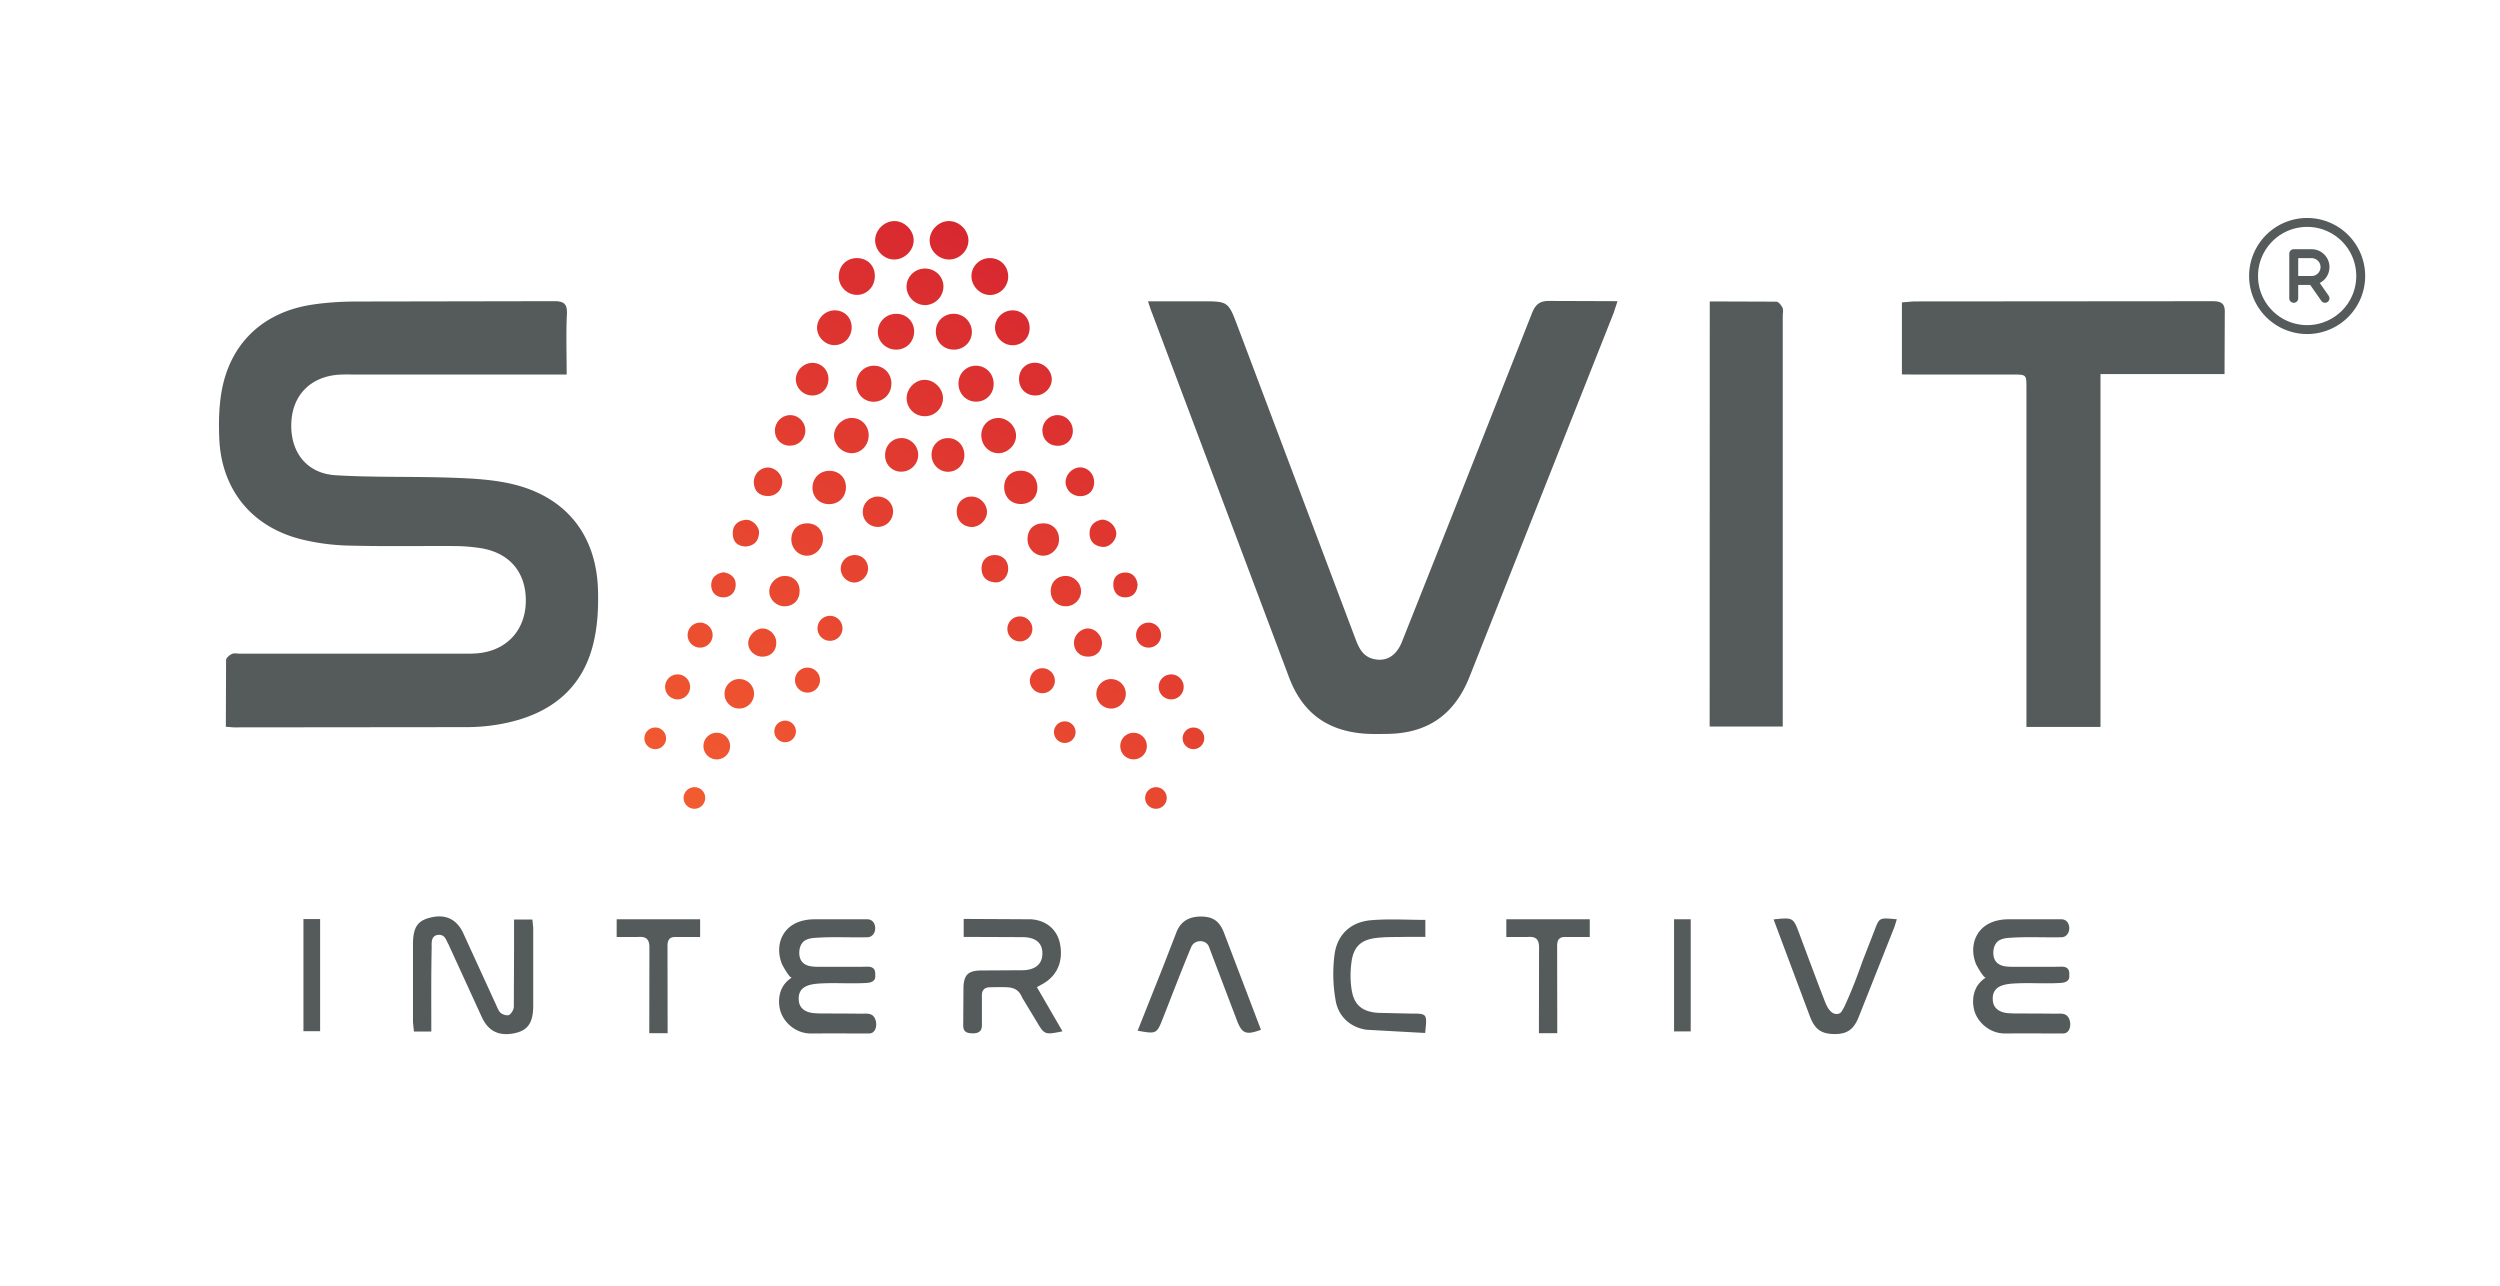 <svg xmlns="http://www.w3.org/2000/svg" xmlns:xlink="http://www.w3.org/1999/xlink" width="350" height="180" fill="none" xmlns:v="https://vecta.io/nano"><g clip-path="url(#AE)"><g fill="#555a5a"><path d="M31.617 101.749l.033-9.333c0-.3.483-.717.833-.867.317-.15.767-.033 1.15-.033h30.7c1.117 0 2.267.033 3.35-.167 3.7-.667 5.967-3.533 5.933-7.367-.033-3.917-2.317-6.583-6.267-7.233a24.37 24.37 0 0 0-3.483-.3c-5.017-.033-10.05.067-15.067-.067a30.7 30.7 0 0 1-6.633-.883c-6.917-1.733-11.15-6.933-11.467-14.067-.1-2.367-.05-4.8.417-7.117 1.333-6.5 5.917-10.667 12.617-11.667 1.967-.3 3.967-.417 5.967-.433l27.783-.05c1.45-.017 1.967.333 1.883 1.867-.133 2.717-.033 5.45-.033 8.4h-1.8H49.6c-.683 0-1.367-.017-2.05.017-4.033.233-6.633 2.85-6.767 6.8-.15 4.033 2.15 7.033 6.183 7.283 5.433.333 10.9.15 16.35.35 2.85.1 5.767.25 8.533.917 7.4 1.8 11.617 7.083 11.867 14.7.083 2.55-.05 5.2-.667 7.667-1.567 6.35-6.067 9.767-12.267 11.066a26.56 26.56 0 0 1-5.517.567l-32.467.033c-.3 0-.633-.05-1.183-.083zm129.101-59.566h7.5c3.716 0 3.733 0 5.05 3.5l16.466 43.683c.5 1.317 1.034 2.55 2.6 2.9 1.75.4 3.15-.433 3.95-2.433l7-17.633 11.2-28.367c.517-1.317 1.184-1.733 2.55-1.7l9.417.033-.533 1.633-20.15 50.867c-2.117 5.4-5.9 8.017-11.584 8.083-1.366.017-2.733.05-4.083-.133-4.85-.633-7.967-3.267-9.683-7.917l-19.1-50.8c-.2-.467-.35-.967-.6-1.717zm105.55 10.234V42.334l1.65-.133 41.816-.033c1.3 0 1.8.333 1.734 1.717l-.034 8.483h-17.366v49.4h-10.367v-1.833-45.617c0-1.883 0-1.883-1.917-1.883h-13.9l-1.616-.017zm-26.901-10.216l9.317.033c.3 0 .7.5.867.85.15.317.033.767.033 1.15v55.667 1.817h-10.233l.016-59.517zM60.383 144.417H57.95l-.133-1.3v-10.966c.017-2.35.65-3.267 2.483-3.7 2.05-.5 3.633.216 4.55 2.183l4.617 10.083c.183.4.35.867.667 1.117.3.233.9.4 1.15.25.333-.2.633-.733.65-1.133l.033-8.034v-4.183h2.567l.117 1.167v10.966c-.017 2.35-.783 3.4-2.617 3.784-2.2.45-3.7-.284-4.617-2.334L62.8 132.234c-.383-.667-.517-1.517-1.617-1.333-.9.233-.733 1.216-.75 1.833-.083 3.817-.05 7.667-.05 11.683zm61.017-9.083c.333 0 1.133 0 1.133.966 0 .55.067.8-.383 1.1-.267.167-.6.2-.917.217-2 .117-4-.033-6 .05-1.466.067-3.4.183-3.416 2.1 0 .383.05.767.25 1.1.266.45.75.733 1.25.867s1.033.133 1.55.15l3.85.016 1.95.017c.4 0 .816-.05 1.2.083 1.083.35 1.116 2.684-.184 2.684H118.9c-1.783-.017-3.65 0-5.433 0-2.05 0-3.95-1.584-4.317-3.584-.15-.8-.1-1.65.183-2.416.3-.8.834-1.384 1.534-1.834-.284.184-1.3-1.666-1.384-1.866-.566-1.367-.566-2.984.234-4.25.95-1.517 2.666-2.034 4.366-2.034h5.934 1.4c1.5 0 1.466 2.484.016 2.517-2.7.05-5.15-.1-7.533.1-.367.033-.75.117-1.083.283-.634.317-.9 1.034-.917 1.717-.017.5.1 1.017.433 1.383.534.6 1.45.65 2.267.65h3.9 2.1l.8-.016zm167.166 0c.333 0 1.133 0 1.133.966 0 .55.067.8-.383 1.1-.267.167-.6.2-.917.217-2 .117-4-.033-6 .05-1.466.067-3.4.183-3.416 2.1 0 .383.05.767.25 1.1.266.45.75.733 1.25.867s1.033.133 1.55.15l3.85.016 1.95.017c.4 0 .816-.05 1.2.083 1.083.35 1.116 2.684-.184 2.684h-2.783c-1.783-.017-3.65 0-5.433 0-2.05 0-3.95-1.584-4.317-3.584-.15-.8-.1-1.65.183-2.416.3-.8.834-1.384 1.534-1.834-.284.184-1.3-1.666-1.384-1.866-.566-1.367-.566-2.984.234-4.25.95-1.517 2.666-2.034 4.366-2.034h5.934 1.4c1.5 0 1.466 2.484.016 2.517-2.7.05-5.15-.1-7.533.1-.367.033-.75.117-1.083.283-.634.317-.9 1.034-.917 1.717-.017.5.1 1.017.433 1.383.534.6 1.45.65 2.267.65h3.9 2.1l.8-.016zm-153.649-4.168v-2.517l9.383.05c2.3.134 3.767 1.567 4.117 3.517.45 2.433-.45 4.45-2.5 5.567l-.75.416 3.583 6.184c-2.483.516-2.533.483-3.633-1.384l-1.884-3.116c-.133-.2-.216-.45-.35-.667-.116-.183-.233-.333-.4-.483-.35-.317-.833-.467-1.3-.5-.55-.05-1.083-.034-1.633-.034l-.867.017c-.25 0-.483.017-.716.133-.35.167-.484.534-.5.884 0 .083-.017.183 0 .266v3.95c.033.984-.534 1.234-1.317 1.217-.733-.017-1.333-.15-1.3-1.183l.033-5.25c.067-1.767.667-2.334 2.434-2.367l5.85-.033c1.8-.034 2.75-.867 2.766-2.334s-.916-2.283-2.766-2.3l-8.25-.033zm24.351 13.135l3.566-8.967 1.917-4.95c.617-1.433 1.733-2.033 3.25-2.066 1.75-.034 2.7.583 3.35 2.25l5.183 13.6c-2.1.783-2.666.55-3.4-1.4l-3.883-10.217v-.017c-.417-1.033-1.983-1.016-2.45-.016-.017.016-.017.05-.033.066-1.384 3.317-2.667 6.684-3.984 10.034-.85 2.133-.9 2.15-3.516 1.683zm89.033-15.585c2.75-.283 2.75-.283 3.616 2.033l1.417 3.8 1.433 3.8.734 1.9c.216.534.5 1.15.983 1.5.417.3 1.05.3 1.333-.133.134-.2.317-.517.417-.733 1-2.167 1.767-4.167 2.517-6.317l1.5-3.85c.9-2.283.633-2.267 3.3-2.017l-.334 1.084-5 12.6c-.7 1.766-1.65 2.4-3.416 2.383-1.8-.017-2.717-.65-3.4-2.433l-5.1-13.617zm-48.783 15.9l-8.184-.45c-2.233-.3-3.933-1.816-4.333-4.033a21.17 21.17 0 0 1-.167-6.483c.367-2.8 2.25-4.567 5.084-4.817 2.5-.217 5.033-.05 7.633-.05v2.383c-.933 0-1.867-.016-2.817 0-1.366.034-2.733-.016-4.083.15-2.067.25-3.1 1.184-3.417 3.2-.2 1.334-.216 2.734 0 4.067.334 2.133 1.5 3.067 3.7 3.217l4.534.1c2.35 0 2.35-.017 2.05 2.716zm-106.051.034H90.9v-1.566l.017-10.3c.033-1.317-.433-1.717-1.7-1.6h-2.883V128.7h11.683v2.484H94.85c-1.067-.067-1.417.266-1.4 1.383l.017 12.083zm124.55 0h-2.567v-1.8l.017-10.066c.033-1.317-.433-1.717-1.7-1.6h-2.883V128.7h11.683v2.484H219.4c-1.066-.067-1.416.266-1.4 1.383l.017 12.083zm16.349-.25v-15.7h2.334v15.7h-2.334zM42.483 128.666h2.333v15.7h-2.333v-15.7z"/></g><path d="M132.9 36.333c1.466-.017 2.7-1.267 2.683-2.717-.033-1.433-1.317-2.683-2.75-2.667-1.433 0-2.7 1.3-2.683 2.733.016 1.45 1.283 2.667 2.75 2.65z" fill="url(#A)"/><path d="M125.216 36.333c1.433-.017 2.716-1.283 2.7-2.7 0-1.417-1.3-2.7-2.717-2.683-1.433.017-2.683 1.267-2.683 2.7.016 1.467 1.266 2.7 2.7 2.683z" fill="url(#B)"/><path d="M138.566 41.3c1.416.017 2.583-1.15 2.583-2.583 0-1.467-1.1-2.583-2.55-2.583-1.433-.017-2.6 1.117-2.6 2.533 0 1.383 1.2 2.617 2.567 2.633z" fill="url(#C)"/><path d="M126.915 40.149a2.63 2.63 0 0 0 2.633 2.567 2.63 2.63 0 0 0 2.534-2.667c-.05-1.433-1.234-2.5-2.7-2.45-1.384.067-2.467 1.183-2.467 2.55z" fill="url(#D)"/><path d="M120.065 41.283c1.35-.05 2.4-1.183 2.416-2.6.017-1.5-1.05-2.567-2.55-2.55-1.466.017-2.533 1.133-2.5 2.633.017 1.417 1.234 2.567 2.634 2.517z" fill="url(#E)"/><path d="M132.016 55.817c.05-1.3-1.1-2.55-2.417-2.633-1.35-.1-2.633 1.117-2.667 2.5-.033 1.367 1.017 2.517 2.4 2.583a2.53 2.53 0 0 0 2.684-2.45z" fill="url(#F)"/><path d="M127.982 46.433c.017-1.4-1.066-2.5-2.5-2.5-1.383-.017-2.533 1.067-2.583 2.45-.067 1.417 1.133 2.583 2.6 2.567 1.4-.017 2.467-1.1 2.483-2.517z" fill="url(#G)"/><path d="M136.065 46.516c.017-1.383-1.066-2.533-2.45-2.583-1.433-.05-2.55.983-2.6 2.383-.05 1.483 1.017 2.617 2.5 2.633 1.4.017 2.517-1.05 2.55-2.433z" fill="url(#H)"/><path d="M136.633 56.234c1.4.017 2.483-1.067 2.483-2.483s-1.067-2.533-2.45-2.55c-1.4-.017-2.483 1.083-2.483 2.5.016 1.433 1.066 2.517 2.45 2.533z" fill="url(#I)"/><path d="M124.799 53.75c.033-1.417-1.034-2.533-2.417-2.55s-2.483 1.083-2.5 2.5c-.017 1.433 1.017 2.533 2.417 2.55 1.4-.017 2.466-1.083 2.5-2.5z" fill="url(#J)"/><path d="M139.3 45.866c0 1.317 1.083 2.433 2.4 2.467 1.366.033 2.416-.967 2.45-2.35s-.934-2.467-2.267-2.533c-1.4-.067-2.583 1.05-2.583 2.417z" fill="url(#K)"/><path d="M139.832 63.449c1.283-.033 2.416-1.167 2.416-2.433.017-1.317-1.183-2.517-2.516-2.5s-2.35 1.067-2.35 2.417c0 1.417 1.1 2.55 2.45 2.517z" fill="url(#L)"/><path d="M116.799 48.316c1.317.017 2.384-1.033 2.434-2.383.05-1.383-.917-2.433-2.284-2.483a2.5 2.5 0 0 0-2.566 2.433c0 1.283 1.133 2.433 2.416 2.433z" fill="url(#M)"/><path d="M121.616 60.899c-.016-1.35-1.066-2.4-2.383-2.383-1.333 0-2.5 1.2-2.467 2.533a2.53 2.53 0 0 0 2.45 2.4c1.35 0 2.417-1.133 2.4-2.55z" fill="url(#N)"/><path d="M135.015 63.716c0-1.317-.967-2.35-2.234-2.383-1.35-.033-2.399 1.017-2.366 2.4.033 1.3 1.05 2.317 2.317 2.317 1.3-.017 2.283-1.017 2.283-2.333z" fill="url(#O)"/><path d="M118.432 68.149c-.033-1.333-1-2.25-2.35-2.233-1.366.017-2.366 1.05-2.333 2.433.033 1.317 1.033 2.25 2.35 2.233 1.383-.017 2.367-1.05 2.333-2.433z" fill="url(#P)"/><path d="M142.915 70.565c1.334 0 2.3-.917 2.317-2.25.033-1.4-.95-2.417-2.333-2.417-1.35 0-2.3.917-2.317 2.267 0 1.417.95 2.4 2.333 2.4z" fill="url(#Q)"/><path d="M126.216 61.332c-1.334 0-2.35 1.083-2.3 2.467a2.23 2.23 0 0 0 2.366 2.233c1.267-.05 2.284-1.117 2.267-2.383s-1.083-2.333-2.333-2.317z" fill="url(#R)"/><path d="M113.632 55.367c1.3.05 2.316-.933 2.35-2.233s-.95-2.333-2.25-2.333a2.36 2.36 0 0 0-2.317 2.317c.017 1.2 1 2.2 2.217 2.25z" fill="url(#S)"/><path d="M142.666 53.199c.066 1.333 1.083 2.233 2.416 2.167 1.217-.067 2.2-1.133 2.167-2.317-.05-1.25-1.15-2.3-2.417-2.267-1.316.033-2.233 1.067-2.166 2.417z" fill="url(#T)"/><path d="M146.066 77.799c1.166 0 2.183-1.033 2.2-2.25.016-1.35-.9-2.3-2.234-2.283-1.3 0-2.166.867-2.183 2.167s.983 2.367 2.217 2.367z" fill="url(#U)"/><path d="M115.216 75.499c.017-1.3-.883-2.217-2.183-2.233s-2.2.85-2.25 2.167c-.033 1.317.983 2.4 2.233 2.367 1.2-.033 2.184-1.067 2.2-2.3z" fill="url(#V)"/><path d="M109.816 80.633c-1.167.033-2.133 1.05-2.117 2.183.017 1.15 1.017 2.1 2.2 2.067 1.234-.033 2.067-.917 2.05-2.167 0-1.25-.9-2.117-2.133-2.083z" fill="url(#W)"/><path d="M149.182 84.883c1.167.017 2.15-.917 2.167-2.067.017-1.2-1-2.217-2.2-2.183-1.217.017-2.067.917-2.05 2.133 0 1.233.867 2.1 2.083 2.117z" fill="url(#X)"/><path d="M145.932 60.299c.017 1.217.9 2.1 2.117 2.117 1.233.017 2.133-.85 2.15-2.067.016-1.25-.984-2.267-2.2-2.233-1.15.017-2.084.983-2.067 2.183z" fill="url(#Y)"/><path d="M110.549 62.399c1.2.017 2.15-.85 2.2-2.033.05-1.217-.933-2.267-2.15-2.25-1.15.017-2.1.967-2.116 2.15-.017 1.2.866 2.117 2.066 2.133z" fill="url(#Z)"/><path d="M138.182 71.649c-.017-1.15-1.017-2.133-2.167-2.133-1.216 0-2.1.9-2.083 2.133s.9 2.117 2.117 2.133c1.133 0 2.15-1.017 2.133-2.133z" fill="url(#a)"/><path d="M122.849 69.517c-1.167.033-2.067.967-2.067 2.15 0 1.233 1 2.167 2.25 2.1 1.15-.067 2.034-1.033 2-2.217-.033-1.167-1-2.067-2.183-2.033z" fill="url(#b)"/><path d="M149.183 67.566c.05 1.117 1 1.95 2.15 1.9 1.133-.05 1.866-.833 1.85-2-.017-1.15-.917-2.067-2.017-2.033-1.083.033-2.033 1.067-1.983 2.133z" fill="url(#c)"/><path d="M154.283 90.049c0-1.083-.95-2.083-2-2.067-1 .017-1.916.95-1.933 1.967-.017 1.167.817 2 2 1.983 1.117 0 1.917-.783 1.933-1.883z" fill="url(#d)"/><path d="M107.499 69.449c1.15.017 2.033-.883 2.017-2-.017-1.083-1.017-2.033-2.084-2-1.083.05-1.95 1-1.9 2.15.084 1.2.767 1.817 1.967 1.85z" fill="url(#e)"/><path d="M106.733 87.983c-.983.017-1.966 1.017-1.983 2-.033 1.1.933 2 2.083 1.95 1.134-.05 1.867-.833 1.85-2-.016-1.05-.933-1.967-1.95-1.95z" fill="url(#f)"/><path d="M119.699 77.7c-1.083-.017-1.966.8-2 1.883-.033 1 .784 1.9 1.784 1.967 1.033.067 1.983-.8 2.05-1.85.05-1.1-.75-1.983-1.834-2z" fill="url(#g)"/><path d="M139.232 77.7c-1.133.017-1.867.817-1.817 1.983.05 1.183.767 1.75 1.85 1.85 1.067.1 1.9-.833 1.884-1.933 0-1.133-.8-1.917-1.917-1.9z" fill="url(#h)"/><path d="M152.532 74.666c0 1.133.7 1.8 1.817 1.9.95.1 1.9-.85 1.933-1.817.034-1-.95-2.017-2.016-2-1.017.183-1.734.783-1.734 1.917z" fill="url(#i)"/><path d="M104.366 76.516c1.216-.083 1.816-.75 1.9-1.85.083-.983-1-2.033-1.967-1.883-1.083.15-1.75.783-1.717 1.95.034 1.2.717 1.717 1.784 1.783z" fill="url(#j)"/><path d="M155.866 82.016c.083 1.05.75 1.633 1.7 1.617 1.033-.017 1.65-.7 1.7-1.8-.134-1.067-.784-1.733-1.817-1.683-1.033.067-1.667.733-1.583 1.867z" fill="url(#k)"/><path d="M101.2 83.633c1.05.033 1.766-.683 1.8-1.7.05-1.05-.684-1.65-1.7-1.817-1.05.167-1.734.75-1.734 1.817 0 .983.667 1.667 1.634 1.7z" fill="url(#l)"/><use xlink:href="#AF" fill="url(#m)"/><path d="M103.5 95.065c-1.15 0-2.066.933-2.066 2.067 0 1.15.933 2.067 2.066 2.067a2.08 2.08 0 0 0 2.067-2.067c.017-1.133-.917-2.067-2.067-2.067z" fill="url(#n)"/><path d="M100.349 106.316c1.031 0 1.867-.835 1.867-1.866a1.87 1.87 0 0 0-1.867-1.867c-1.031 0-1.867.836-1.867 1.867s.836 1.866 1.867 1.866z" fill="url(#o)"/><path d="M94.866 97.916a1.75 1.75 0 1 0 0-3.5 1.75 1.75 0 1 0 0 3.5z" fill="url(#p)"/><path d="M91.733 101.85c-.833 0-1.517.683-1.517 1.516s.683 1.517 1.517 1.517 1.517-.683 1.517-1.517a1.51 1.51 0 0 0-1.517-1.516z" fill="url(#q)"/><path d="M116.199 89.716a1.75 1.75 0 1 0 0-3.5 1.75 1.75 0 1 0 0 3.5z" fill="url(#r)"/><path d="M113.05 96.966a1.75 1.75 0 1 0 0-3.5 1.75 1.75 0 1 0 0 3.5z" fill="url(#s)"/><path d="M109.916 100.883c-.833 0-1.517.683-1.517 1.516s.684 1.517 1.517 1.517 1.517-.683 1.517-1.517-.684-1.516-1.517-1.516z" fill="url(#t)"/><path d="M160.799 90.667a1.75 1.75 0 1 0 0-3.5 1.75 1.75 0 1 0 0 3.5z" fill="url(#u)"/><path d="M163.966 97.916a1.75 1.75 0 1 0 0-3.5 1.75 1.75 0 1 0 0 3.5z" fill="url(#v)"/><path d="M167.082 101.85c-.833 0-1.517.683-1.517 1.516s.684 1.517 1.517 1.517 1.517-.683 1.517-1.517c.016-.85-.667-1.516-1.517-1.516z" fill="url(#w)"/><path d="M142.783 89.799a1.75 1.75 0 1 0 0-3.5 1.75 1.75 0 1 0 0 3.5z" fill="url(#x)"/><path d="M145.933 93.55a1.75 1.75 0 1 0 0 3.5 1.75 1.75 0 0 0 1.75-1.75c0-.95-.784-1.75-1.75-1.75z" fill="url(#y)"/><path d="M149.066 100.983c-.833 0-1.516.684-1.516 1.517s.683 1.517 1.516 1.517 1.517-.684 1.517-1.517-.683-1.517-1.517-1.517z" fill="url(#z)"/><path d="M97.216 110.199c-.833 0-1.517.684-1.517 1.517s.683 1.517 1.517 1.517 1.517-.684 1.517-1.517c.017-.833-.667-1.517-1.517-1.517z" fill="url(#AA)"/><path d="M157.616 97.132c0-1.15-.934-2.067-2.067-2.067-1.15 0-2.067.933-2.067 2.067 0 1.15.934 2.067 2.067 2.067 1.133.017 2.067-.917 2.067-2.067z" fill="url(#AB)"/><path d="M158.699 102.583c-1.034 0-1.867.833-1.867 1.867s.833 1.866 1.867 1.866 1.866-.833 1.866-1.866-.833-1.867-1.866-1.867z" fill="url(#AC)"/><path d="M161.832 110.199c-.833 0-1.517.684-1.517 1.517s.684 1.517 1.517 1.517 1.517-.684 1.517-1.517-.684-1.517-1.517-1.517z" fill="url(#AD)"/><g fill="#555a5a" fill-rule="evenodd"><path d="M323 31.766c-3.797 0-6.875 3.078-6.875 6.875s3.078 6.875 6.875 6.875 6.875-3.078 6.875-6.875-3.078-6.875-6.875-6.875zm-8.125 6.875A8.13 8.13 0 0 1 323 30.516a8.13 8.13 0 0 1 8.125 8.125A8.13 8.13 0 0 1 323 46.766a8.13 8.13 0 0 1-8.125-8.125zm5.625-3.125c0-.345.28-.625.625-.625h2.5a2.5 2.5 0 1 1 0 5h-1.875v1.875c0 .345-.28.625-.625.625s-.625-.28-.625-.625v-6.25zm1.25 3.125h1.875a1.25 1.25 0 1 0 0-2.5h-1.875v2.5z"/><path d="M323.392 38.745c.283-.197.673-.128.871.155l1.75 2.508c.197.283.128.673-.155.87s-.673.128-.871-.155l-1.75-2.508c-.197-.283-.128-.673.155-.87z"/></g></g><defs><linearGradient id="A" x1="70.752" y1="138.446" x2="139.224" y2="22.932" xlink:href="#AG"><stop stop-color="#fd6f30"/><stop offset="1" stop-color="#d42230"/></linearGradient><linearGradient id="B" x1="65.093" y1="135.092" x2="133.565" y2="19.578" xlink:href="#AG"><stop stop-color="#fd6f30"/><stop offset="1" stop-color="#d42230"/></linearGradient><linearGradient id="C" x1="77.189" y1="142.262" x2="145.661" y2="26.748" xlink:href="#AG"><stop stop-color="#fd6f30"/><stop offset="1" stop-color="#d42230"/></linearGradient><linearGradient id="D" x1="71.098" y1="138.651" x2="139.57" y2="23.137" xlink:href="#AG"><stop stop-color="#fd6f30"/><stop offset="1" stop-color="#d42230"/></linearGradient><linearGradient id="E" x1="63.394" y1="134.085" x2="131.866" y2="18.571" xlink:href="#AG"><stop stop-color="#fd6f30"/><stop offset="1" stop-color="#d42230"/></linearGradient><linearGradient id="F" x1="77.939" y1="142.707" x2="146.411" y2="27.193" xlink:href="#AG"><stop stop-color="#fd6f30"/><stop offset="1" stop-color="#d42230"/></linearGradient><linearGradient id="G" x1="70.876" y1="138.52" x2="139.349" y2="23.006" xlink:href="#AG"><stop stop-color="#fd6f30"/><stop offset="1" stop-color="#d42230"/></linearGradient><linearGradient id="H" x1="76.846" y1="142.058" x2="145.318" y2="26.544" xlink:href="#AG"><stop stop-color="#fd6f30"/><stop offset="1" stop-color="#d42230"/></linearGradient><linearGradient id="I" x1="82.354" y1="145.324" x2="150.826" y2="29.81" xlink:href="#AG"><stop stop-color="#fd6f30"/><stop offset="1" stop-color="#d42230"/></linearGradient><linearGradient id="J" x1="71.758" y1="139.044" x2="140.23" y2="23.53" xlink:href="#AG"><stop stop-color="#fd6f30"/><stop offset="1" stop-color="#d42230"/></linearGradient><linearGradient id="K" x1="82.69" y1="145.522" x2="151.162" y2="30.008" xlink:href="#AG"><stop stop-color="#fd6f30"/><stop offset="1" stop-color="#d42230"/></linearGradient><linearGradient id="L" x1="87.857" y1="148.585" x2="156.329" y2="33.071" xlink:href="#AG"><stop stop-color="#fd6f30"/><stop offset="1" stop-color="#d42230"/></linearGradient><linearGradient id="M" x1="64.245" y1="134.588" x2="132.717" y2="19.074" xlink:href="#AG"><stop stop-color="#fd6f30"/><stop offset="1" stop-color="#d42230"/></linearGradient><linearGradient id="N" x1="72.626" y1="139.556" x2="141.098" y2="24.042" xlink:href="#AG"><stop stop-color="#fd6f30"/><stop offset="1" stop-color="#d42230"/></linearGradient><linearGradient id="O" x1="83.816" y1="146.19" x2="152.288" y2="30.676" xlink:href="#AG"><stop stop-color="#fd6f30"/><stop offset="1" stop-color="#d42230"/></linearGradient><linearGradient id="P" x1="73.513" y1="140.082" x2="141.985" y2="24.568" xlink:href="#AG"><stop stop-color="#fd6f30"/><stop offset="1" stop-color="#d42230"/></linearGradient><linearGradient id="Q" x1="93.359" y1="151.846" x2="161.831" y2="36.332" xlink:href="#AG"><stop stop-color="#fd6f30"/><stop offset="1" stop-color="#d42230"/></linearGradient><linearGradient id="R" x1="78.997" y1="143.332" x2="147.469" y2="27.818" xlink:href="#AG"><stop stop-color="#fd6f30"/><stop offset="1" stop-color="#d42230"/></linearGradient><linearGradient id="S" x1="65.106" y1="135.1" x2="133.578" y2="19.586" xlink:href="#AG"><stop stop-color="#fd6f30"/><stop offset="1" stop-color="#d42230"/></linearGradient><linearGradient id="T" x1="88.198" y1="148.787" x2="156.671" y2="33.273" xlink:href="#AG"><stop stop-color="#fd6f30"/><stop offset="1" stop-color="#d42230"/></linearGradient><linearGradient id="U" x1="98.846" y1="155.099" x2="167.318" y2="39.585" xlink:href="#AG"><stop stop-color="#fd6f30"/><stop offset="1" stop-color="#d42230"/></linearGradient><linearGradient id="V" x1="74.39" y1="140.602" x2="142.862" y2="25.088" xlink:href="#AG"><stop stop-color="#fd6f30"/><stop offset="1" stop-color="#d42230"/></linearGradient><linearGradient id="W" x1="75.266" y1="141.121" x2="143.738" y2="25.608" xlink:href="#AG"><stop stop-color="#fd6f30"/><stop offset="1" stop-color="#d42230"/></linearGradient><linearGradient id="X" x1="104.371" y1="158.374" x2="172.843" y2="42.86" xlink:href="#AG"><stop stop-color="#fd6f30"/><stop offset="1" stop-color="#d42230"/></linearGradient><linearGradient id="Y" x1="93.686" y1="152.041" x2="162.158" y2="36.527" xlink:href="#AG"><stop stop-color="#fd6f30"/><stop offset="1" stop-color="#d42230"/></linearGradient><linearGradient id="Z" x1="65.969" y1="135.61" x2="134.441" y2="20.096" xlink:href="#AG"><stop stop-color="#fd6f30"/><stop offset="1" stop-color="#d42230"/></linearGradient><linearGradient id="a" x1="89.747" y1="149.706" x2="158.219" y2="34.191" xlink:href="#AG"><stop stop-color="#fd6f30"/><stop offset="1" stop-color="#d42230"/></linearGradient><linearGradient id="b" x1="80.046" y1="143.956" x2="148.518" y2="28.442" xlink:href="#AG"><stop stop-color="#fd6f30"/><stop offset="1" stop-color="#d42230"/></linearGradient><linearGradient id="c" x1="99.173" y1="155.293" x2="167.645" y2="39.779" xlink:href="#AG"><stop stop-color="#fd6f30"/><stop offset="1" stop-color="#d42230"/></linearGradient><linearGradient id="d" x1="109.876" y1="161.636" x2="178.348" y2="46.122" xlink:href="#AG"><stop stop-color="#fd6f30"/><stop offset="1" stop-color="#d42230"/></linearGradient><linearGradient id="e" x1="66.833" y1="136.123" x2="135.305" y2="20.609" xlink:href="#AG"><stop stop-color="#fd6f30"/><stop offset="1" stop-color="#d42230"/></linearGradient><linearGradient id="f" x1="76.148" y1="141.644" x2="144.62" y2="26.13" xlink:href="#AG"><stop stop-color="#fd6f30"/><stop offset="1" stop-color="#d42230"/></linearGradient><linearGradient id="g" x1="81.097" y1="144.578" x2="149.569" y2="29.064" xlink:href="#AG"><stop stop-color="#fd6f30"/><stop offset="1" stop-color="#d42230"/></linearGradient><linearGradient id="h" x1="95.653" y1="153.206" x2="164.125" y2="37.692" xlink:href="#AG"><stop stop-color="#fd6f30"/><stop offset="1" stop-color="#d42230"/></linearGradient><linearGradient id="i" x1="104.662" y1="158.546" x2="173.134" y2="43.032" xlink:href="#AG"><stop stop-color="#fd6f30"/><stop offset="1" stop-color="#d42230"/></linearGradient><linearGradient id="j" x1="67.678" y1="136.624" x2="136.15" y2="21.11" xlink:href="#AG"><stop stop-color="#fd6f30"/><stop offset="1" stop-color="#d42230"/></linearGradient><linearGradient id="k" x1="110.159" y1="161.805" x2="178.632" y2="46.291" xlink:href="#AG"><stop stop-color="#fd6f30"/><stop offset="1" stop-color="#d42230"/></linearGradient><linearGradient id="l" x1="68.538" y1="137.134" x2="137.011" y2="21.62" xlink:href="#AG"><stop stop-color="#fd6f30"/><stop offset="1" stop-color="#d42230"/></linearGradient><linearGradient id="m" x1="69.2" y1="137.527" x2="137.672" y2="22.013" xlink:href="#AG"><stop stop-color="#fd6f30"/><stop offset="1" stop-color="#d42230"/></linearGradient><linearGradient id="n" x1="76.872" y1="142.072" x2="145.344" y2="26.558" xlink:href="#AG"><stop stop-color="#fd6f30"/><stop offset="1" stop-color="#d42230"/></linearGradient><linearGradient id="o" x1="77.737" y1="142.587" x2="146.21" y2="27.073" xlink:href="#AG"><stop stop-color="#fd6f30"/><stop offset="1" stop-color="#d42230"/></linearGradient><linearGradient id="p" x1="70.046" y1="138.027" x2="138.518" y2="22.513" xlink:href="#AG"><stop stop-color="#fd6f30"/><stop offset="1" stop-color="#d42230"/></linearGradient><linearGradient id="q" x1="70.886" y1="138.526" x2="139.358" y2="23.012" xlink:href="#AG"><stop stop-color="#fd6f30"/><stop offset="1" stop-color="#d42230"/></linearGradient><linearGradient id="r" x1="82.238" y1="145.254" x2="150.71" y2="29.74" xlink:href="#AG"><stop stop-color="#fd6f30"/><stop offset="1" stop-color="#d42230"/></linearGradient><linearGradient id="s" x1="83.084" y1="145.755" x2="151.556" y2="30.241" xlink:href="#AG"><stop stop-color="#fd6f30"/><stop offset="1" stop-color="#d42230"/></linearGradient><linearGradient id="t" x1="83.924" y1="146.254" x2="152.396" y2="30.74" xlink:href="#AG"><stop stop-color="#fd6f30"/><stop offset="1" stop-color="#d42230"/></linearGradient><linearGradient id="u" x1="115.663" y1="165.068" x2="184.135" y2="49.554" xlink:href="#AG"><stop stop-color="#fd6f30"/><stop offset="1" stop-color="#d42230"/></linearGradient><linearGradient id="v" x1="121.181" y1="168.338" x2="189.653" y2="52.824" xlink:href="#AG"><stop stop-color="#fd6f30"/><stop offset="1" stop-color="#d42230"/></linearGradient><linearGradient id="w" x1="126.652" y1="171.581" x2="195.124" y2="56.067" xlink:href="#AG"><stop stop-color="#fd6f30"/><stop offset="1" stop-color="#d42230"/></linearGradient><linearGradient id="x" x1="101.948" y1="156.937" x2="170.421" y2="41.423" xlink:href="#AG"><stop stop-color="#fd6f30"/><stop offset="1" stop-color="#d42230"/></linearGradient><linearGradient id="y" x1="107.466" y1="160.209" x2="175.938" y2="44.695" xlink:href="#AG"><stop stop-color="#fd6f30"/><stop offset="1" stop-color="#d42230"/></linearGradient><linearGradient id="z" x1="112.938" y1="163.452" x2="181.41" y2="47.938" xlink:href="#AG"><stop stop-color="#fd6f30"/><stop offset="1" stop-color="#d42230"/></linearGradient><linearGradient id="AA" x1="78.619" y1="143.109" x2="147.091" y2="27.595" xlink:href="#AG"><stop stop-color="#fd6f30"/><stop offset="1" stop-color="#d42230"/></linearGradient><linearGradient id="AB" x1="115.378" y1="164.898" x2="183.85" y2="49.384" xlink:href="#AG"><stop stop-color="#fd6f30"/><stop offset="1" stop-color="#d42230"/></linearGradient><linearGradient id="AC" x1="120.919" y1="168.184" x2="189.391" y2="52.669" xlink:href="#AG"><stop stop-color="#fd6f30"/><stop offset="1" stop-color="#d42230"/></linearGradient><linearGradient id="AD" x1="126.423" y1="171.446" x2="194.895" y2="55.932" xlink:href="#AG"><stop stop-color="#fd6f30"/><stop offset="1" stop-color="#d42230"/></linearGradient><clipPath id="AE"><path fill="#fff" d="M0 0h350v180H0z"/></clipPath><path id="AF" d="M98.016 90.667a1.75 1.75 0 1 0 0-3.5 1.75 1.75 0 1 0 0 3.5z"/><linearGradient id="AG" gradientUnits="userSpaceOnUse"/></defs></svg>